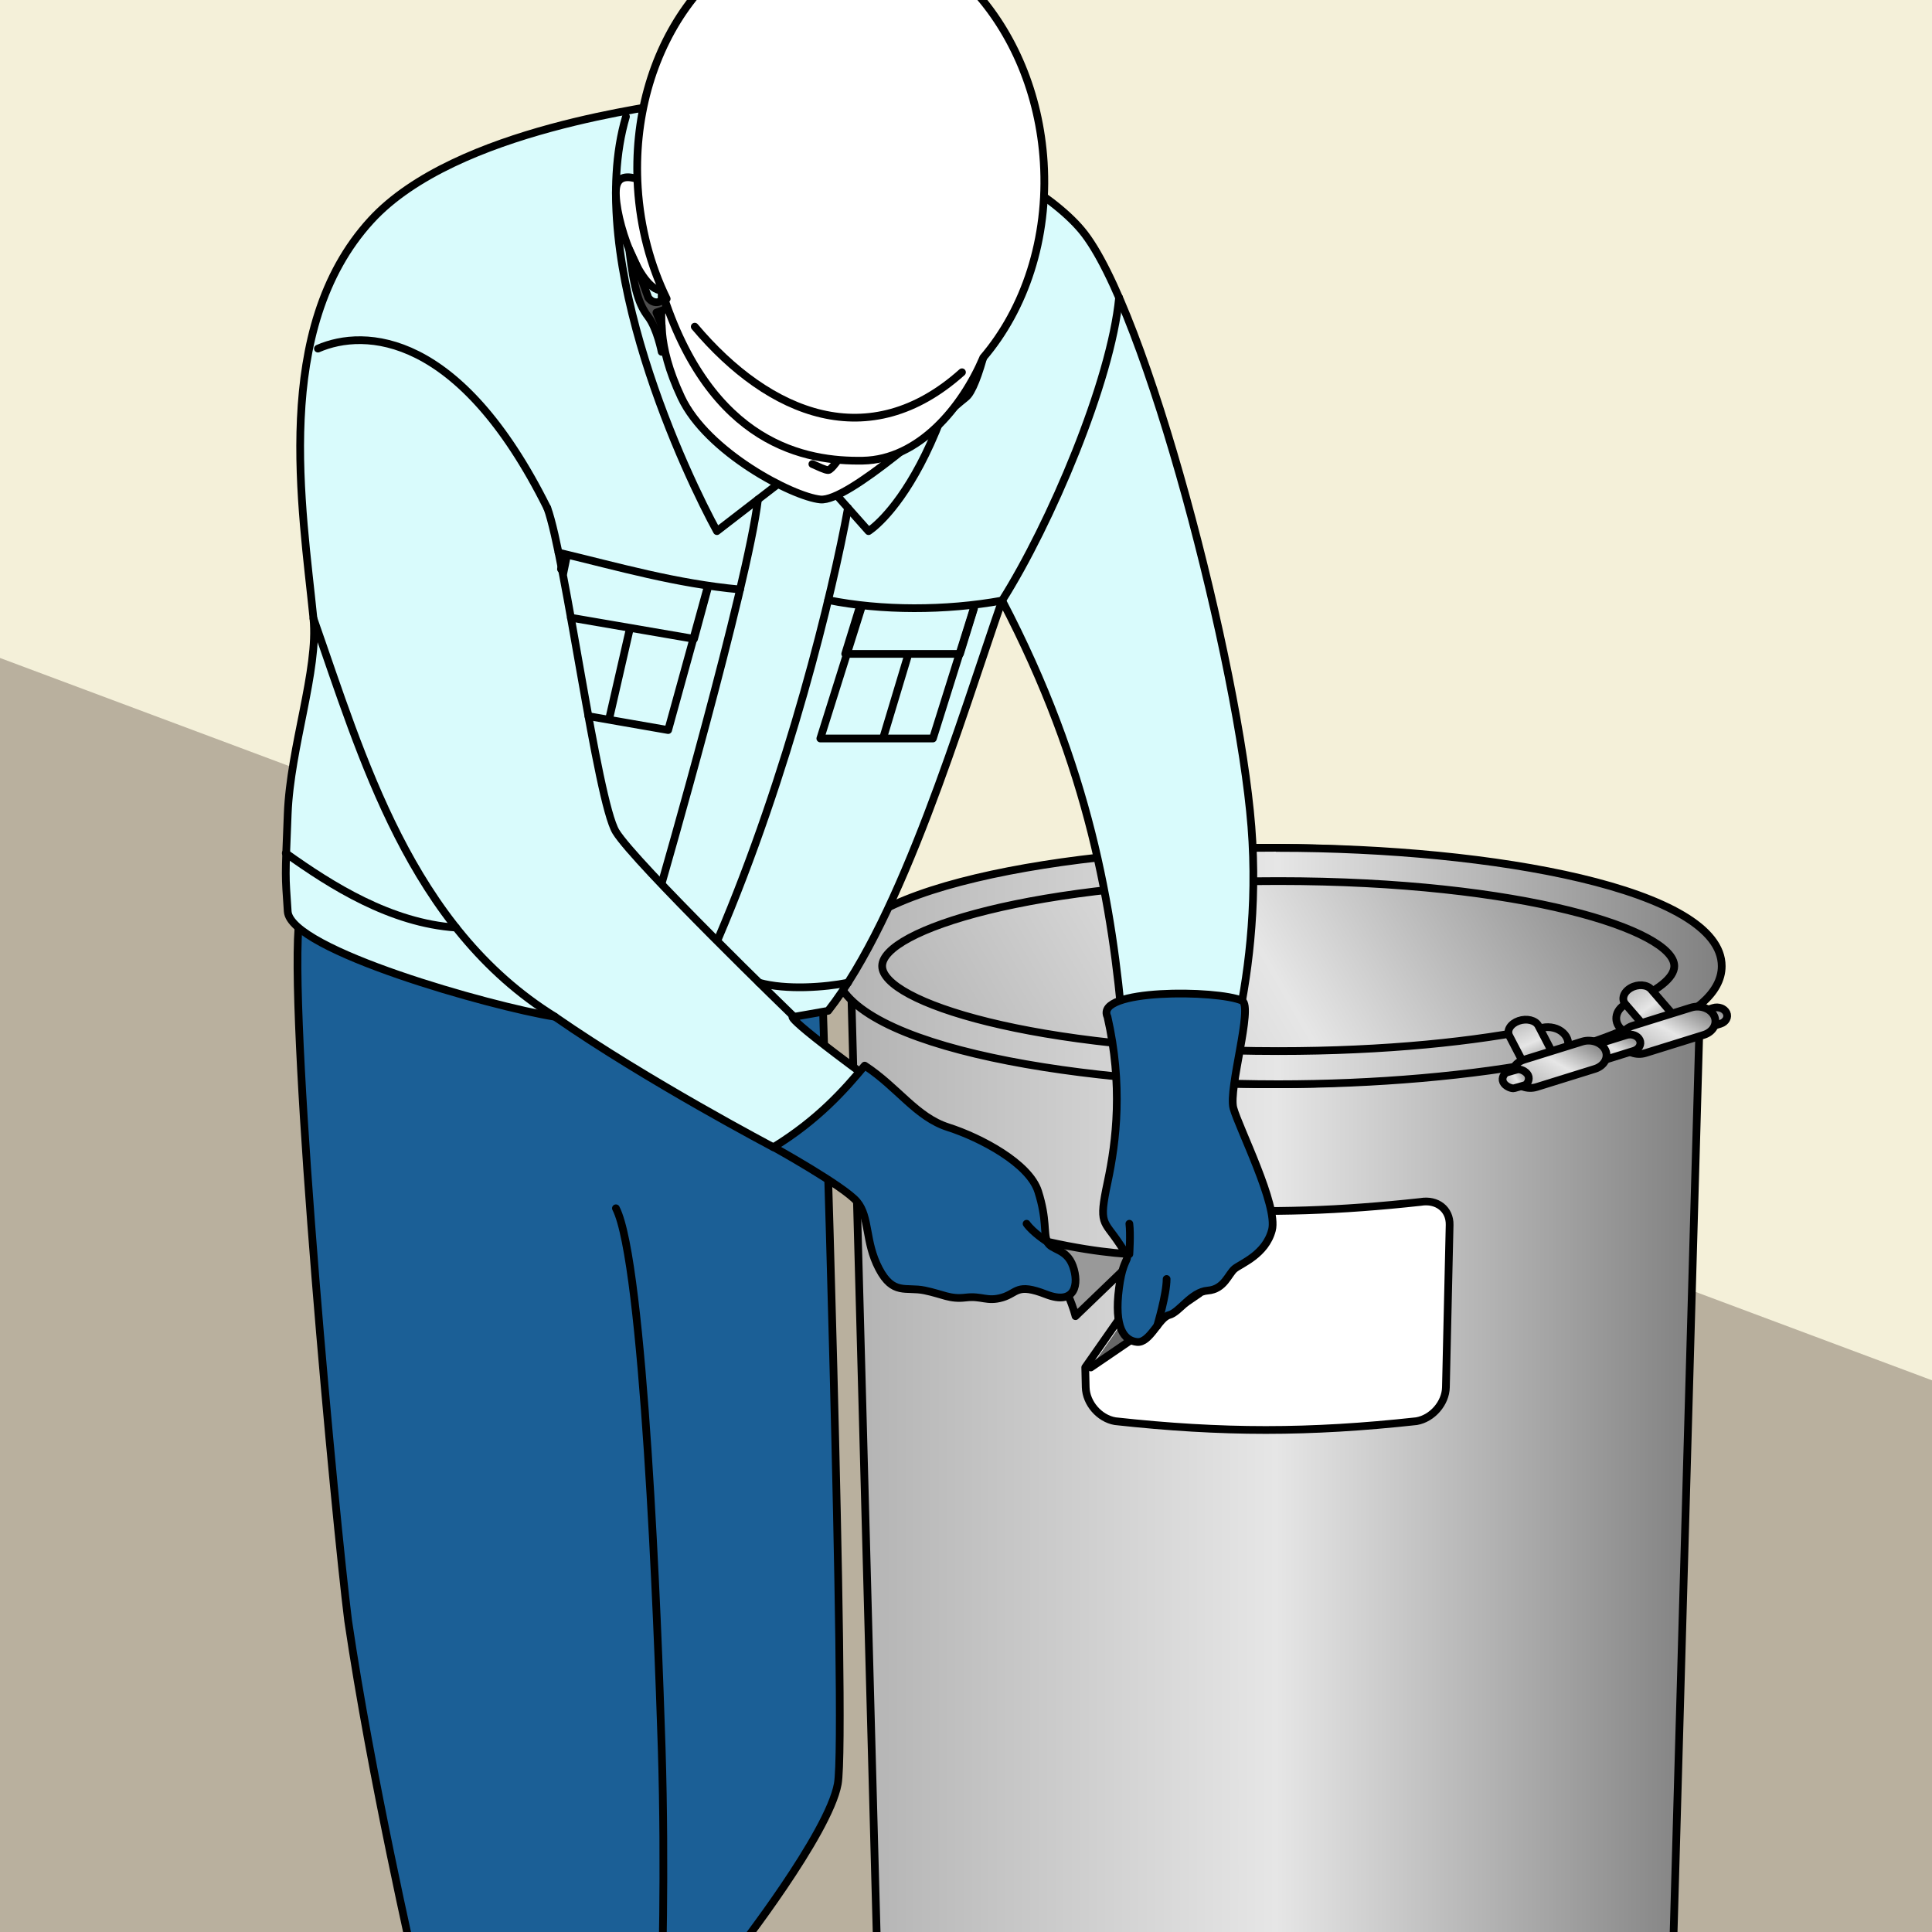 <?xml version="1.0" encoding="UTF-8"?>
<svg id="_ラベル剥がし" data-name="ラベル剥がし" xmlns="http://www.w3.org/2000/svg" xmlns:xlink="http://www.w3.org/1999/xlink" viewBox="0 0 250 250">
  <defs>
    <style>
      .cls-1 {
        fill: url(#_名称未設定グラデーション_15-10);
      }

      .cls-1, .cls-2, .cls-3, .cls-4, .cls-5, .cls-6, .cls-7, .cls-8, .cls-9, .cls-10, .cls-11, .cls-12, .cls-13, .cls-14, .cls-15, .cls-16, .cls-17 {
        stroke: #000;
      }

      .cls-1, .cls-10, .cls-11, .cls-12, .cls-13, .cls-14, .cls-15, .cls-16 {
        stroke-miterlimit: 10;
      }

      .cls-2 {
        fill: #4d4d4d;
      }

      .cls-2, .cls-3, .cls-4, .cls-5, .cls-6, .cls-7, .cls-8, .cls-9, .cls-17 {
        stroke-linecap: round;
        stroke-linejoin: round;
      }

      .cls-3 {
        fill: #d9fbfc;
      }

      .cls-4 {
        fill: #1b5f96;
      }

      .cls-5 {
        fill: #666;
      }

      .cls-6 {
        fill: #999;
      }

      .cls-7 {
        fill: #fff;
      }

      .cls-8 {
        fill: none;
      }

      .cls-9 {
        fill: url(#_名称未設定グラデーション_15-2);
      }

      .cls-10 {
        fill: url(#_名称未設定グラデーション_15-4);
      }

      .cls-11 {
        fill: url(#_名称未設定グラデーション_15-3);
      }

      .cls-12 {
        fill: url(#_名称未設定グラデーション_15-7);
      }

      .cls-13 {
        fill: url(#_名称未設定グラデーション_15-9);
      }

      .cls-14 {
        fill: url(#_名称未設定グラデーション_15-8);
      }

      .cls-15 {
        fill: url(#_名称未設定グラデーション_15-5);
      }

      .cls-16 {
        fill: url(#_名称未設定グラデーション_15-6);
      }

      .cls-17 {
        fill: url(#_名称未設定グラデーション_15);
      }

      .cls-18 {
        fill: #b9b09e;
      }

      .cls-18, .cls-19 {
        stroke-width: 0px;
      }

      .cls-19 {
        fill: #f4f0d9;
      }
    </style>
    <linearGradient id="_名称未設定グラデーション_15" data-name="名称未設定グラデーション 15" x1="110.16" y1="192.18" x2="220.03" y2="192.18" gradientUnits="userSpaceOnUse">
      <stop offset="0" stop-color="#b3b3b3"/>
      <stop offset=".5" stop-color="#e6e6e6"/>
      <stop offset="1" stop-color="gray"/>
    </linearGradient>
    <linearGradient id="_名称未設定グラデーション_15-2" data-name="名称未設定グラデーション 15" x1="123.15" y1="148.83" x2="205.7" y2="101.17" xlink:href="#_名称未設定グラデーション_15"/>
    <linearGradient id="_名称未設定グラデーション_15-3" data-name="名称未設定グラデーション 15" x1="108.02" y1="125" x2="222.78" y2="125" xlink:href="#_名称未設定グラデーション_15"/>
    <linearGradient id="_名称未設定グラデーション_15-4" data-name="名称未設定グラデーション 15" x1="180.17" y1="101.97" x2="191.55" y2="101.97" gradientTransform="translate(226.3 -16.25) rotate(67.04) scale(.69 .83)" xlink:href="#_名称未設定グラデーション_15"/>
    <linearGradient id="_名称未設定グラデーション_15-5" data-name="名称未設定グラデーション 15" x1="187.61" y1="85.22" x2="199.45" y2="85.22" gradientTransform="translate(194.66 -19.71) rotate(54.92) scale(.69 .83)" xlink:href="#_名称未設定グラデーション_15"/>
    <linearGradient id="_名称未設定グラデーション_15-6" data-name="名称未設定グラデーション 15" x1="220.17" y1="125.81" x2="224.58" y2="122.22" gradientTransform="translate(-32.01 95.65) rotate(-20.91)" xlink:href="#_名称未設定グラデーション_15"/>
    <linearGradient id="_名称未設定グラデーション_15-7" data-name="名称未設定グラデーション 15" x1="214.31" y1="126.76" x2="221.93" y2="120.58" gradientTransform="translate(-32.01 95.65) rotate(-20.91)" xlink:href="#_名称未設定グラデーション_15"/>
    <linearGradient id="_名称未設定グラデーション_15-8" data-name="名称未設定グラデーション 15" x1="208.43" y1="125.08" x2="212.84" y2="121.5" gradientTransform="translate(-32.01 95.65) rotate(-20.91)" xlink:href="#_名称未設定グラデーション_15"/>
    <linearGradient id="_名称未設定グラデーション_15-9" data-name="名称未設定グラデーション 15" x1="199.58" y1="125.84" x2="207.2" y2="119.66" gradientTransform="translate(-32.01 95.65) rotate(-20.91)" xlink:href="#_名称未設定グラデーション_15"/>
    <linearGradient id="_名称未設定グラデーション_15-10" data-name="名称未設定グラデーション 15" x1="214.32" y1="123.66" x2="220.76" y2="121.3" gradientTransform="translate(61.03 60.1) rotate(-20.91) scale(.45 1)" xlink:href="#_名称未設定グラデーション_15"/>
  </defs>
  <rect class="cls-18" width="250" height="250"/>
  <polyline class="cls-19" points="0 85.14 0 0 250 0 250 178.61"/>
  <path class="cls-4" d="m38.62,120.03c-1.05,14.54,4.77,76.56,6.43,89.69,2.99,20.29,8.65,44.89,8.65,44.89l41.57-2s11.97-15.3,13.14-21.78c1.16-6.48-1.98-102.29-1.98-102.29l-17.48,2.36-50.32-10.88Z"/>
  <g>
    <polygon class="cls-17" points="113.59 255.79 216.4 255.84 220.03 128.58 110.16 128.53 113.59 255.79"/>
    <ellipse class="cls-9" cx="164.43" cy="125" rx="54.31" ry="15.3"/>
    <path class="cls-11" d="m165.4,109.7c-27.82,0-57.38,5.36-57.38,15.3s29.56,15.3,57.38,15.3c12.43,0,25.2-1.07,35.54-3.14,1.91-.38,2.63-2.3,1.33-3.51h0c-.66-.62-1.69-.87-2.67-.67-8.61,1.78-20.22,3.03-34.2,3.03-31.75,0-51.25-6.41-51.25-11s19.5-11,51.25-11,51.25,6.41,51.25,11c0,1.5-2.09,3.2-6.02,4.81-1.56.64-1.98,2.29-.84,3.36l.11.1c.78.73,2.07.95,3.15.53,6.02-2.34,9.74-5.28,9.74-8.79,0-9.94-29.56-15.3-57.38-15.3Z"/>
    <path class="cls-10" d="m197.62,138.49l-2.32-4.46c-.37-.71.18-1.57,1.22-1.93s2.18-.08,2.55.63l2.32,4.46c.37.71-.18,1.57-1.22,1.93s-2.18.08-2.55-.63Z"/>
    <path class="cls-15" d="m213.74,133.89l-3.42-3.96c-.54-.63-.23-1.56.69-2.09s2.11-.45,2.65.18l3.42,3.96c.54.63.23,1.56-.69,2.09s-2.11.45-2.65-.18Z"/>
    <g>
      <path class="cls-16" d="m222.64,132.47l-4.37,1.36c-.69.22-1.47-.07-1.73-.63s.08-1.19.77-1.41l4.37-1.36c.69-.22,1.47.07,1.73.63s-.08,1.19-.77,1.41Z"/>
      <path class="cls-12" d="m220.48,133.91l-7.55,2.35c-1.19.37-2.53-.12-2.99-1.09s.14-2.06,1.34-2.44l7.55-2.35c1.19-.37,2.53.12,2.99,1.09s-.14,2.06-1.34,2.44Z"/>
      <path class="cls-14" d="m211.41,135.98l-4.37,1.36c-.69.22-1.47-.07-1.73-.63s.08-1.19.77-1.41l4.37-1.36c.69-.22,1.47.07,1.73.63s-.08,1.19-.77,1.41Z"/>
      <path class="cls-13" d="m206.39,138.31l-7.55,2.35c-1.19.37-2.53-.12-2.99-1.09s.14-2.06,1.34-2.44l7.55-2.35c1.19-.37,2.53.12,2.99,1.09s-.14,2.06-1.34,2.44Z"/>
      <path class="cls-1" d="m197.29,140.43l-1.34.38c-.31.1-1.18-.22-1.44-.79s.18-1.16.49-1.25l1.34-.38c.31-.1,1.13.19,1.4.75s-.13,1.19-.44,1.29Z"/>
    </g>
  </g>
  <g>
    <path class="cls-7" d="m140.43,176.95c.02.82.04,1.67.06,2.57.05,2.04,1.75,4.03,3.81,4.38,13.84,1.52,25.15,1.52,38.99,0,2.06-.35,3.77-2.34,3.81-4.38.19-8.4.29-12.6.48-21.01.05-2.04-1.63-3.34-3.75-2.98-10.41,1.14-19.42,1.45-29.07.92l-14.33,20.49Z"/>
    <polyline class="cls-5" points="141.15 176.95 155.18 167.38 155.48 156.46"/>
  </g>
  <path class="cls-3" d="m87.45,13.19c-1.57.58-28.44,3.3-39.45,15.32-12.85,14.02-8.87,37.24-7.44,51.52.67,6.65-2.99,16.63-3.33,25.27s-.33,7.65,0,12.64,26.27,12.3,34.58,13.63c11.97,8.31,28.27,16.88,28.27,16.88h14.63v-7.23c-14.63-10.64-11.98-9.64-11.98-9.64l4.43-.78c9.64-12.3,17.19-37.8,22.51-53.1,11.31,21.62,14.3,39.9,15.63,55.53,1.33,15.63,11.31,11.31,11.31,11.31,0,0,6.98-16.63,5.32-37.58s-13.63-67.17-21.95-77.15c-8.31-9.98-36.91-19.29-36.91-19.29l-15.63,2.66Z"/>
  <path class="cls-6" d="m135.5,160.67c7.32,1.66,11.97,1.66,11.97,1.66l-8.3,7.98s-1.17-4.82-3.67-5.99,0-3.66,0-3.66Z"/>
  <path class="cls-8" d="m81,15.09c-5.53,18.72,8.11,46.99,11.77,53.64l11.64-8.98,7.98,8.98s12.57-7.65,15.76-45.89"/>
  <path class="cls-8" d="m70.82,65.73c2.33,6.32,6.45,37.91,8.88,41.9s23.04,23.94,23.04,23.94"/>
  <path class="cls-8" d="m98.08,64.63c-1.32,11.08-12.46,49.67-12.46,49.67"/>
  <path class="cls-8" d="m109.73,65.73c-2,10.97-7.67,34.37-16.81,55.76"/>
  <path class="cls-8" d="m40.56,80.03c6.32,17.96,12.49,39.9,31.26,51.54"/>
  <path class="cls-8" d="m72.27,71.5c7.86,1.88,15.17,4.01,23.49,4.78"/>
  <path class="cls-8" d="m129.68,77.71c-7.32,1.33-15.63,1.33-22.51-.06"/>
  <path class="cls-8" d="m41.14,45.11c6.07-2.65,18.38-2.1,29.68,20.63"/>
  <path class="cls-8" d="m144.81,38.5c-1.05,10.93-8.93,29.38-15.13,39.2"/>
  <path class="cls-8" d="m36.98,110.4c5.9,4.21,13.54,9.05,22.03,9.63"/>
  <path class="cls-8" d="m98.23,127.16c3.52.98,8.56.59,11.5,0"/>
  <path class="cls-8" d="m79.7,156.35c3.59,6.98,5.42,53.71,5.92,69.83s0,31.09,0,31.09"/>
  <path class="cls-4" d="m143.31,131.58c-1.77-3.65,14.23-3.51,17.42-2.09,1.45.74-1.8,11.4-1.13,13.89s5.82,12.64,4.99,15.8-3.99,4.32-4.82,4.99-1.33,2.66-3.49,2.83-3.66,2.83-4.99,3.16-2.49,3.66-4.16,3.49-3-1.83-2.33-6.98,1.99-2.83,0-5.82-2.66-2.33-1.49-7.81,2-12.64,0-21.45Z"/>
  <path class="cls-4" d="m100.08,148.45c5.82-3.57,9.27-7.51,11.81-10.56,4.32,2.83,6.65,6.65,10.81,7.98s10.48,4.66,11.64,8.31.67,5.32,1.16,6.48,2.49.83,3.33,3.16.33,5.15-3.49,3.66-3.66-.16-5.65.42-2.63-.25-4.72,0-2.91-.42-5.33-.92-4.08.67-5.91-2.83-1.16-6.65-2.83-8.65-10.81-7.07-10.81-7.07Z"/>
  <path class="cls-4" d="m146.14,158.35c.17,1.33,0,3.94,0,3.94"/>
  <path class="cls-4" d="m132.84,158.35c.83,1.16,2.66,2.33,2.66,2.33"/>
  <path class="cls-4" d="m150.96,165.5c0,2-1.22,6.07-1.22,6.07"/>
  <g>
    <polyline class="cls-8" points="126.01 78.7 120.72 95.56 106.15 95.56 111.45 78.7"/>
    <polyline class="cls-8" points="126.04 78.72 124.22 84.61 109.37 84.61 111.19 78.72"/>
    <line class="cls-8" x1="117.42" y1="85.05" x2="114.37" y2="95.19"/>
  </g>
  <line class="cls-8" x1="72.9" y1="74.14" x2="73.31" y2="72.13"/>
  <polyline class="cls-8" points="91.61 75.81 86.46 94.47 76.14 92.67"/>
  <line class="cls-8" x1="72.59" y1="73.64" x2="72.79" y2="72.64"/>
  <polyline class="cls-8" points="91.66 75.84 89.81 82.67 73.87 79.93"/>
  <line class="cls-8" x1="81.41" y1="81.74" x2="78.89" y2="92.74"/>
  <path class="cls-7" d="m130.94,10.53c1.77,9.18-2.8,38.38-5.94,40.88s-15.26,13.58-18.85,13.22-14.67-6.12-18-13.22-2.42-10.58-2.54-13.83c-2.85,0-6.12-9.18-5.91-13s5.91.22,5.91.22c0,0-.99-13.3.22-17.96s9.69-16.41,23.07-14.19,20.03,12.02,22.03,17.87Z"/>
  <path class="cls-2" d="m86.18,38.5c-1.46,1.38-2.3,0-2.3,0l-1.48-4.11-.98-2.12c.65,5.4,1.29,7.17,2.46,8.72s1.74,4.54,1.74,4.54v-3.45l-.68-1.64,1.24-.44v-1.49Z"/>
  <path class="cls-8" d="m109.37,58.1c-.71,1.18-1.81,2.73-2.2,2.73s-1.34-.47-2.05-.78"/>
  <path class="cls-7" d="m135.06,21c-1.11-17.83-13.76-31.55-28.27-30.65-14.51.9-25.37,16.08-24.26,33.91.33,5.25,1.66,10.14,3.74,14.4-.22-.35-.45-.71-.65-1.08,6.33,20.09,18.79,22.16,26.04,22.03,7.25-.14,12.83-6.89,15.57-13.32,0,0,0,0-.01,0,5.36-6.28,8.46-15.38,7.84-25.3Z"/>
  <path class="cls-7" d="m89.9,42.27c9.69,11.49,22.61,16.63,34.58,5.9"/>
</svg>